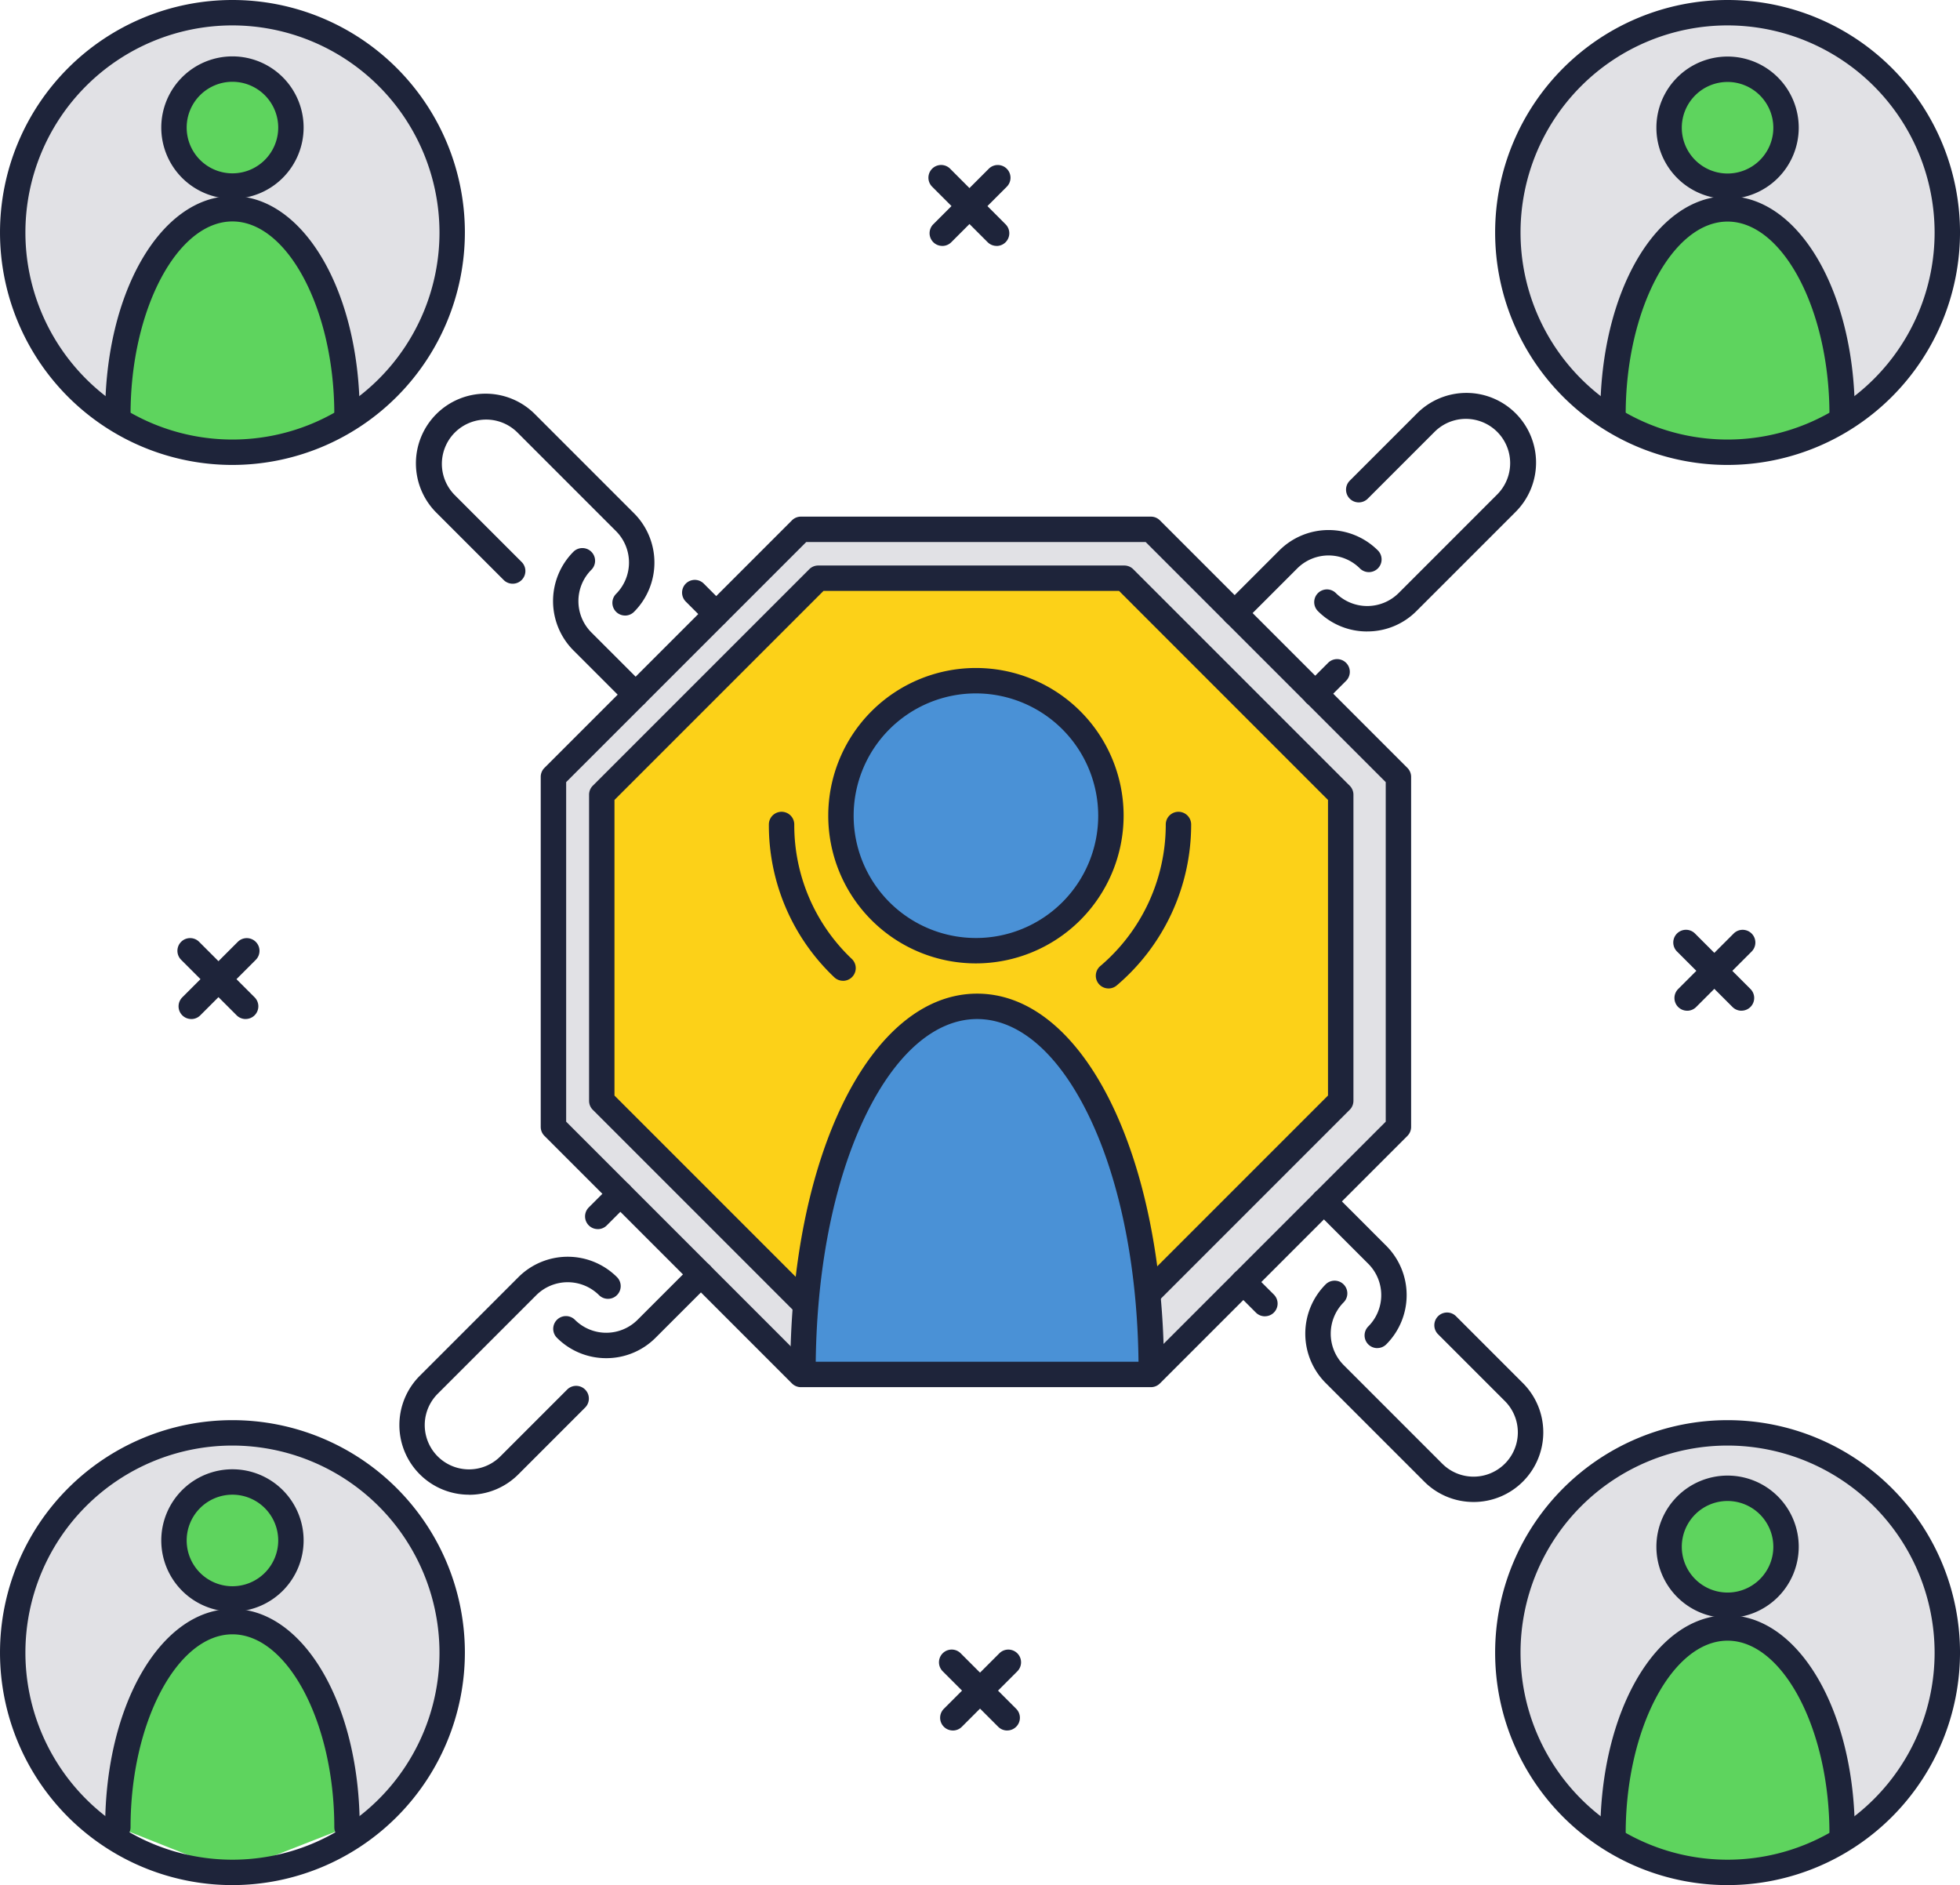 <svg xmlns="http://www.w3.org/2000/svg" width="207.041" height="199.1" viewBox="0 0 207.041 199.1"><g transform="translate(9758.534 18673.292)"><g transform="translate(534.349 -2174)"><path d="M3859.762,359.006a6.177,6.177,0,1,1-6.177-6.176,6.177,6.177,0,0,1,6.177,6.176" transform="translate(-14121.914 -16695.6)" fill="#5ed45e"/><path d="M3834.154,407.533c0-11.991,5.419-21.711,12.1-21.711s12.1,9.72,12.1,21.711l-12.179,4.774Z" transform="translate(-14114.586 -16713.84)" fill="#5ed45e"/><path d="M4000.172,127.8H3963.2l-26.145,26.144v36.973l26.145,26.144h36.973l26.144-26.144V153.941Z" transform="translate(-14171.478 -16571.182)" fill="#e1e1e5"/><path d="M4006.254,214.826l20.283-20.283V162.21l-22.863-22.863h-32.333l-22.863,22.863v32.334l21.333,21.332Z" transform="translate(-14177.793 -16577.568)" fill="#fcd118"/><path d="M4033.5,177.81a14.258,14.258,0,1,1-14.258-14.258A14.258,14.258,0,0,1,4033.5,177.81" transform="translate(-14209.035 -16590.951)" fill="#4a91d6"/><path d="M3996,279.033c0-22.124,8.237-38.558,18.4-38.558s18.4,16.434,18.4,38.558Z" transform="translate(-14204.068 -16633.48)" fill="#4a91d6"/><path d="M3832.522,5.761a23.212,23.212,0,1,0,23.211,23.212,23.211,23.211,0,0,0-23.211-23.212m0,5.952a6.176,6.176,0,1,1-6.177,6.177,6.177,6.177,0,0,1,6.177-6.177m-12.1,36.463c0-11.991,5.419-21.711,12.1-21.711s12.1,9.72,12.1,21.711l-6.428,2.129a18.052,18.052,0,0,1-11.349,0Z" transform="translate(-14100.851 -16503.711)" fill="#e1e1e5"/><path d="M4185.749,5.936a23.212,23.212,0,1,0,23.211,23.212,23.211,23.211,0,0,0-23.211-23.212m0,5.953a6.176,6.176,0,1,1-6.177,6.176,6.176,6.176,0,0,1,6.177-6.176m-12.1,36.462c0-11.991,5.419-21.711,12.1-21.711s12.1,9.72,12.1,21.711l-6.429,3.023a18.052,18.052,0,0,1-11.35,0Z" transform="translate(-14296.144 -16503.807)" fill="#e1e1e5"/><path d="M4185.749,341.23a23.212,23.212,0,1,0,23.211,23.212,23.211,23.211,0,0,0-23.211-23.212m0,5.953a6.176,6.176,0,1,1-6.177,6.177,6.176,6.176,0,0,1,6.177-6.177m-12.1,36.462c0-11.991,5.419-21.711,12.1-21.711s12.1,9.72,12.1,21.711l-6.429,3.47a18.053,18.053,0,0,1-11.35,0Z" transform="translate(-14296.144 -16689.186)" fill="#e1e1e5"/><path d="M3832.351,341.23a23.212,23.212,0,1,0,23.212,23.212,23.211,23.211,0,0,0-23.212-23.212m0,5.953a6.176,6.176,0,1,1-6.177,6.177,6.176,6.176,0,0,1,6.177-6.177m-12.1,36.462c0-11.991,5.419-21.711,12.1-21.711s12.1,9.72,12.1,21.711l-6.429,3.47a18.05,18.05,0,0,1-11.349,0Z" transform="translate(-14100.756 -16689.186)" fill="#e1e1e5"/><path d="M4212.99,361.044a6.177,6.177,0,1,1-6.177-6.176,6.177,6.177,0,0,1,6.177,6.176" transform="translate(-14317.208 -16696.727)" fill="#5ed45e"/><path d="M4187.381,409.571c0-11.991,5.419-21.711,12.1-21.711s12.1,9.72,12.1,21.711l-12.18,4.774Z" transform="translate(-14309.879 -16714.967)" fill="#5ed45e"/><path d="M4212.99,25.25a6.177,6.177,0,1,1-6.177-6.176,6.177,6.177,0,0,1,6.177,6.176" transform="translate(-14317.208 -16511.07)" fill="#5ed45e"/><path d="M4187.381,73.778c0-11.991,5.419-21.711,12.1-21.711s12.1,9.72,12.1,21.711l-12.18,4.774Z" transform="translate(-14309.879 -16529.313)" fill="#5ed45e"/><path d="M3859.592,25.25a6.177,6.177,0,1,1-6.177-6.176,6.177,6.177,0,0,1,6.177,6.176" transform="translate(-14121.82 -16511.07)" fill="#5ed45e"/><path d="M3833.983,73.778c0-11.991,5.419-21.711,12.1-21.711s12.1,9.72,12.1,21.711l-12.18,4.774Z" transform="translate(-14114.491 -16529.313)" fill="#5ed45e"/><path d="M3998.514,216.741H3961.54a1.343,1.343,0,0,1-.948-.393L3934.448,190.2a1.34,1.34,0,0,1-.393-.948V152.283a1.341,1.341,0,0,1,.393-.949l26.144-26.144a1.341,1.341,0,0,1,.948-.393h36.973a1.342,1.342,0,0,1,.948.393l26.144,26.144a1.342,1.342,0,0,1,.393.949v36.973a1.341,1.341,0,0,1-.393.948l-26.144,26.144a1.342,1.342,0,0,1-.948.393m-36.417-2.683h35.862l25.358-25.358V152.838l-25.358-25.358H3962.1l-25.358,25.358V188.7Z" transform="translate(-14169.82 -16569.523)" fill="#1e243a"/><path d="M4017.584,191.751a15.6,15.6,0,1,1,15.6-15.6,15.617,15.617,0,0,1-15.6,15.6m0-28.516a12.917,12.917,0,1,0,12.916,12.917,12.932,12.932,0,0,0-12.916-12.917" transform="translate(-14207.376 -16589.291)" fill="#1e243a"/><path d="M4031.139,278.716a1.341,1.341,0,0,1-1.341-1.341c0-10.409-1.866-20-5.254-26.991-3.194-6.595-7.385-10.226-11.8-10.226s-8.608,3.631-11.8,10.226c-3.389,7-5.254,16.581-5.254,26.991a1.341,1.341,0,1,1-2.683,0c0-22.747,8.486-39.9,19.739-39.9s19.739,17.153,19.739,39.9a1.341,1.341,0,0,1-1.341,1.341" transform="translate(-14202.41 -16631.82)" fill="#1e243a"/><path d="M3908.018,324.76a7.356,7.356,0,0,1-5.2-12.56l10.42-10.421a7.368,7.368,0,0,1,10.408,0,1.341,1.341,0,1,1-1.9,1.9,4.7,4.7,0,0,0-6.615,0L3904.71,314.1a4.677,4.677,0,0,0,6.615,6.615l7.058-7.058a1.341,1.341,0,0,1,1.9,1.9l-7.058,7.059a7.337,7.337,0,0,1-5.2,2.152" transform="translate(-14151.356 -16666.184)" fill="#1e243a"/><path d="M3942.6,310.99a7.338,7.338,0,0,1-5.2-2.152,1.341,1.341,0,1,1,1.9-1.9,4.684,4.684,0,0,0,6.615,0l5.746-5.746a1.341,1.341,0,1,1,1.9,1.9l-5.746,5.746a7.338,7.338,0,0,1-5.2,2.152" transform="translate(-14171.451 -16666.834)" fill="#1e243a"/><path d="M3945.869,286.833a1.341,1.341,0,0,1-.948-2.29l2.384-2.384a1.341,1.341,0,1,1,1.9,1.9l-2.384,2.384a1.337,1.337,0,0,1-.948.393" transform="translate(-14175.609 -16656.309)" fill="#1e243a"/><path d="M4123.064,300.4a1.342,1.342,0,0,1-.949-2.29,4.683,4.683,0,0,0,0-6.615l-5.637-5.638a1.341,1.341,0,0,1,1.9-1.9l5.637,5.638a7.369,7.369,0,0,1,0,10.408,1.337,1.337,0,0,1-.949.393" transform="translate(-14270.461 -16657.307)" fill="#1e243a"/><path d="M4100.665,307.564a1.336,1.336,0,0,1-.948-.393l-2.276-2.276a1.341,1.341,0,1,1,1.9-1.9l2.276,2.276a1.341,1.341,0,0,1-.948,2.29" transform="translate(-14259.936 -16667.83)" fill="#1e243a"/><path d="M4132.448,328.658a7.338,7.338,0,0,1-5.2-2.152l-10.42-10.421a7.377,7.377,0,0,1,0-10.408,1.341,1.341,0,0,1,1.9,1.9,4.7,4.7,0,0,0,0,6.615l10.42,10.421a4.677,4.677,0,1,0,6.614-6.615l-7.058-7.058a1.341,1.341,0,1,1,1.9-1.9l7.058,7.058a7.356,7.356,0,0,1-5.2,12.561" transform="translate(-14269.681 -16669.313)" fill="#1e243a"/><path d="M3945.691,149.048a1.337,1.337,0,0,1-.949-.393l-5.626-5.626a7.379,7.379,0,0,1,0-10.408,1.342,1.342,0,0,1,1.9,1.9,4.682,4.682,0,0,0,0,6.615l5.625,5.626a1.341,1.341,0,0,1-.948,2.29" transform="translate(-14171.431 -16573.633)" fill="#1e243a"/><path d="M3971.055,144.694a1.336,1.336,0,0,1-.948-.393l-2.264-2.264a1.341,1.341,0,0,1,1.9-1.9L3972,142.4a1.341,1.341,0,0,1-.948,2.29" transform="translate(-14188.283 -16577.789)" fill="#1e243a"/><path d="M3926.743,119.256a1.341,1.341,0,0,1-.948-2.29,4.7,4.7,0,0,0,0-6.615l-10.42-10.421a4.677,4.677,0,0,0-6.615,6.615l7.058,7.058a1.341,1.341,0,0,1-1.9,1.9l-7.058-7.058a7.36,7.36,0,1,1,10.408-10.408l10.421,10.421a7.368,7.368,0,0,1,0,10.408,1.336,1.336,0,0,1-.948.393" transform="translate(-14153.596 -16553.537)" fill="#1e243a"/><path d="M4096.343,138.076a1.341,1.341,0,0,1-.949-2.29l5.669-5.669a7.368,7.368,0,0,1,10.408,0,1.341,1.341,0,1,1-1.9,1.9,4.683,4.683,0,0,0-6.615,0l-5.668,5.669a1.337,1.337,0,0,1-.949.393" transform="translate(-14258.805 -16571.275)" fill="#1e243a"/><path d="M4115.364,163.452a1.341,1.341,0,0,1-.948-2.29l2.313-2.313a1.341,1.341,0,0,1,1.9,1.9l-2.313,2.313a1.336,1.336,0,0,1-.949.393" transform="translate(-14269.32 -16588.133)" fill="#1e243a"/><path d="M4122.384,120.851a7.308,7.308,0,0,1-5.2-2.148,1.341,1.341,0,0,1,1.9-1.9,4.7,4.7,0,0,0,6.615,0l10.42-10.421a4.677,4.677,0,0,0-6.615-6.614l-7.058,7.058a1.341,1.341,0,1,1-1.9-1.9l7.058-7.058a7.36,7.36,0,1,1,10.408,10.408L4127.588,118.7a7.307,7.307,0,0,1-5.2,2.148" transform="translate(-14270.849 -16553.449)" fill="#1e243a"/><path d="M3830.862,51.867a24.553,24.553,0,1,1,24.553-24.553,24.581,24.581,0,0,1-24.553,24.553m0-46.423a21.87,21.87,0,1,0,21.87,21.87,21.9,21.9,0,0,0-21.87-21.87" transform="translate(-14099.191 -16502.053)" fill="#1e243a"/><path d="M4184.09,387.336a24.553,24.553,0,1,1,24.553-24.553,24.581,24.581,0,0,1-24.553,24.553m0-46.423a21.87,21.87,0,1,0,21.87,21.87,21.9,21.9,0,0,0-21.87-21.87" transform="translate(-14294.484 -16687.527)" fill="#1e243a"/><path d="M4184.09,51.867a24.553,24.553,0,1,1,24.553-24.553,24.581,24.581,0,0,1-24.553,24.553m0-46.423a21.87,21.87,0,1,0,21.87,21.87,21.9,21.9,0,0,0-21.87-21.87" transform="translate(-14294.484 -16502.053)" fill="#1e243a"/><path d="M3830.862,387.336a24.553,24.553,0,1,1,24.553-24.553,24.581,24.581,0,0,1-24.553,24.553m0-46.423a21.87,21.87,0,1,0,21.87,21.87,21.9,21.9,0,0,0-21.87-21.87" transform="translate(-14099.191 -16687.527)" fill="#1e243a"/><path d="M3855.428,232.91a1.337,1.337,0,0,1-.949-.393l-5.861-5.861a1.341,1.341,0,0,1,1.9-1.9l5.861,5.861a1.341,1.341,0,0,1-.949,2.29" transform="translate(-14122.366 -16624.574)" fill="#1e243a"/><path d="M3849.84,232.91a1.341,1.341,0,0,1-.949-2.29l5.862-5.861a1.341,1.341,0,1,1,1.9,1.9l-5.861,5.861a1.336,1.336,0,0,1-.948.393" transform="translate(-14122.518 -16624.574)" fill="#1e243a"/><path d="M4032.853,50.285a1.337,1.337,0,0,1-.948-.393l-5.861-5.861a1.341,1.341,0,0,1,1.9-1.9L4033.8,48a1.341,1.341,0,0,1-.948,2.29" transform="translate(-14220.461 -16523.604)" fill="#1e243a"/><path d="M4027.265,50.285a1.341,1.341,0,0,1-.948-2.29l5.861-5.861a1.341,1.341,0,0,1,1.9,1.9l-5.861,5.861a1.336,1.336,0,0,1-.948.393" transform="translate(-14220.612 -16523.604)" fill="#1e243a"/><path d="M4208.828,230.946a1.336,1.336,0,0,1-.948-.393l-5.861-5.861a1.341,1.341,0,0,1,1.9-1.9l5.86,5.861a1.341,1.341,0,0,1-.948,2.29" transform="translate(-14317.755 -16623.488)" fill="#1e243a"/><path d="M4203.239,230.946a1.341,1.341,0,0,1-.948-2.29l5.861-5.861a1.341,1.341,0,0,1,1.9,1.9l-5.861,5.861a1.336,1.336,0,0,1-.949.393" transform="translate(-14317.904 -16623.488)" fill="#1e243a"/><path d="M4035.349,400.972a1.336,1.336,0,0,1-.948-.393l-5.861-5.861a1.341,1.341,0,1,1,1.9-1.9l5.861,5.861a1.341,1.341,0,0,1-.948,2.29" transform="translate(-14221.842 -16717.492)" fill="#1e243a"/><path d="M4029.76,400.971a1.341,1.341,0,0,1-.948-2.29l5.861-5.861a1.341,1.341,0,0,1,1.9,1.9l-5.861,5.861a1.338,1.338,0,0,1-.949.393" transform="translate(-14221.992 -16717.492)" fill="#1e243a"/><path d="M3968.152,215.559a1.335,1.335,0,0,1-.948-.393l-21.333-21.332a1.34,1.34,0,0,1-.393-.948V160.551a1.34,1.34,0,0,1,.393-.948l22.863-22.863a1.34,1.34,0,0,1,.948-.393h32.333a1.34,1.34,0,0,1,.948.393l22.863,22.863a1.34,1.34,0,0,1,.393.948v32.334a1.34,1.34,0,0,1-.393.948l-20.283,20.283a1.341,1.341,0,1,1-1.9-1.9l19.89-19.89V161.107L4001.46,139.03h-31.222l-22.077,22.077v31.222l20.939,20.94a1.341,1.341,0,0,1-.948,2.29" transform="translate(-14176.135 -16575.91)" fill="#1e243a"/><path d="M3851.927,364.866a7.518,7.518,0,1,1,7.518-7.518,7.527,7.527,0,0,1-7.518,7.518m0-12.353a4.835,4.835,0,1,0,4.835,4.835,4.84,4.84,0,0,0-4.835-4.835" transform="translate(-14120.256 -16693.939)" fill="#1e243a"/><path d="M3856.7,407.216a1.341,1.341,0,0,1-1.341-1.341c0-11.042-4.928-20.37-10.762-20.37s-10.761,9.328-10.761,20.37a1.341,1.341,0,0,1-2.683,0c0-12.927,5.906-23.053,13.444-23.053s13.445,10.126,13.445,23.053a1.341,1.341,0,0,1-1.342,1.341" transform="translate(-14112.928 -16712.182)" fill="#1e243a"/><path d="M4205.155,366.361a7.518,7.518,0,1,1,7.518-7.518,7.526,7.526,0,0,1-7.518,7.518m0-12.353a4.835,4.835,0,1,0,4.835,4.835,4.841,4.841,0,0,0-4.835-4.835" transform="translate(-14315.55 -16694.768)" fill="#1e243a"/><path d="M4209.929,408.712a1.341,1.341,0,0,1-1.341-1.341c0-11.042-4.928-20.37-10.762-20.37s-10.762,9.328-10.762,20.37a1.341,1.341,0,1,1-2.683,0c0-12.927,5.905-23.052,13.445-23.052s13.445,10.126,13.445,23.052a1.341,1.341,0,0,1-1.341,1.341" transform="translate(-14308.221 -16713.008)" fill="#1e243a"/><path d="M4205.155,31.153a7.518,7.518,0,1,1,7.518-7.518,7.526,7.526,0,0,1-7.518,7.518m0-12.353a4.835,4.835,0,1,0,4.835,4.835,4.841,4.841,0,0,0-4.835-4.835" transform="translate(-14315.55 -16509.436)" fill="#1e243a"/><path d="M4209.929,73.5a1.341,1.341,0,0,1-1.341-1.341c0-11.042-4.928-20.37-10.762-20.37s-10.762,9.328-10.762,20.37a1.341,1.341,0,1,1-2.683,0c0-12.927,5.905-23.052,13.445-23.052s13.445,10.126,13.445,23.052a1.341,1.341,0,0,1-1.341,1.341" transform="translate(-14308.221 -16527.678)" fill="#1e243a"/><path d="M3851.927,31.111a7.518,7.518,0,1,1,7.518-7.518,7.527,7.527,0,0,1-7.518,7.518m0-12.353a4.835,4.835,0,1,0,4.835,4.835,4.84,4.84,0,0,0-4.835-4.835" transform="translate(-14120.256 -16509.412)" fill="#1e243a"/><path d="M3856.7,73.461a1.341,1.341,0,0,1-1.341-1.341c0-11.042-4.928-20.37-10.762-20.37s-10.761,9.328-10.761,20.37a1.341,1.341,0,0,1-2.683,0c0-12.927,5.906-23.052,13.444-23.052s13.445,10.126,13.445,23.052a1.341,1.341,0,0,1-1.342,1.341" transform="translate(-14112.928 -16527.654)" fill="#1e243a"/><path d="M4066.535,213.178a1.342,1.342,0,0,1-.87-2.363,19.6,19.6,0,0,0,6.918-14.954,1.341,1.341,0,0,1,2.683,0,22.281,22.281,0,0,1-7.863,17,1.338,1.338,0,0,1-.868.319" transform="translate(-14242.323 -16608.072)" fill="#1e243a"/><path d="M3995.788,212.369a1.336,1.336,0,0,1-.926-.371,22.11,22.11,0,0,1-6.908-16.138,1.341,1.341,0,1,1,2.683,0,19.451,19.451,0,0,0,6.078,14.2,1.341,1.341,0,0,1-.926,2.312" transform="translate(-14199.619 -16608.072)" fill="#1e243a"/></g></g></svg>